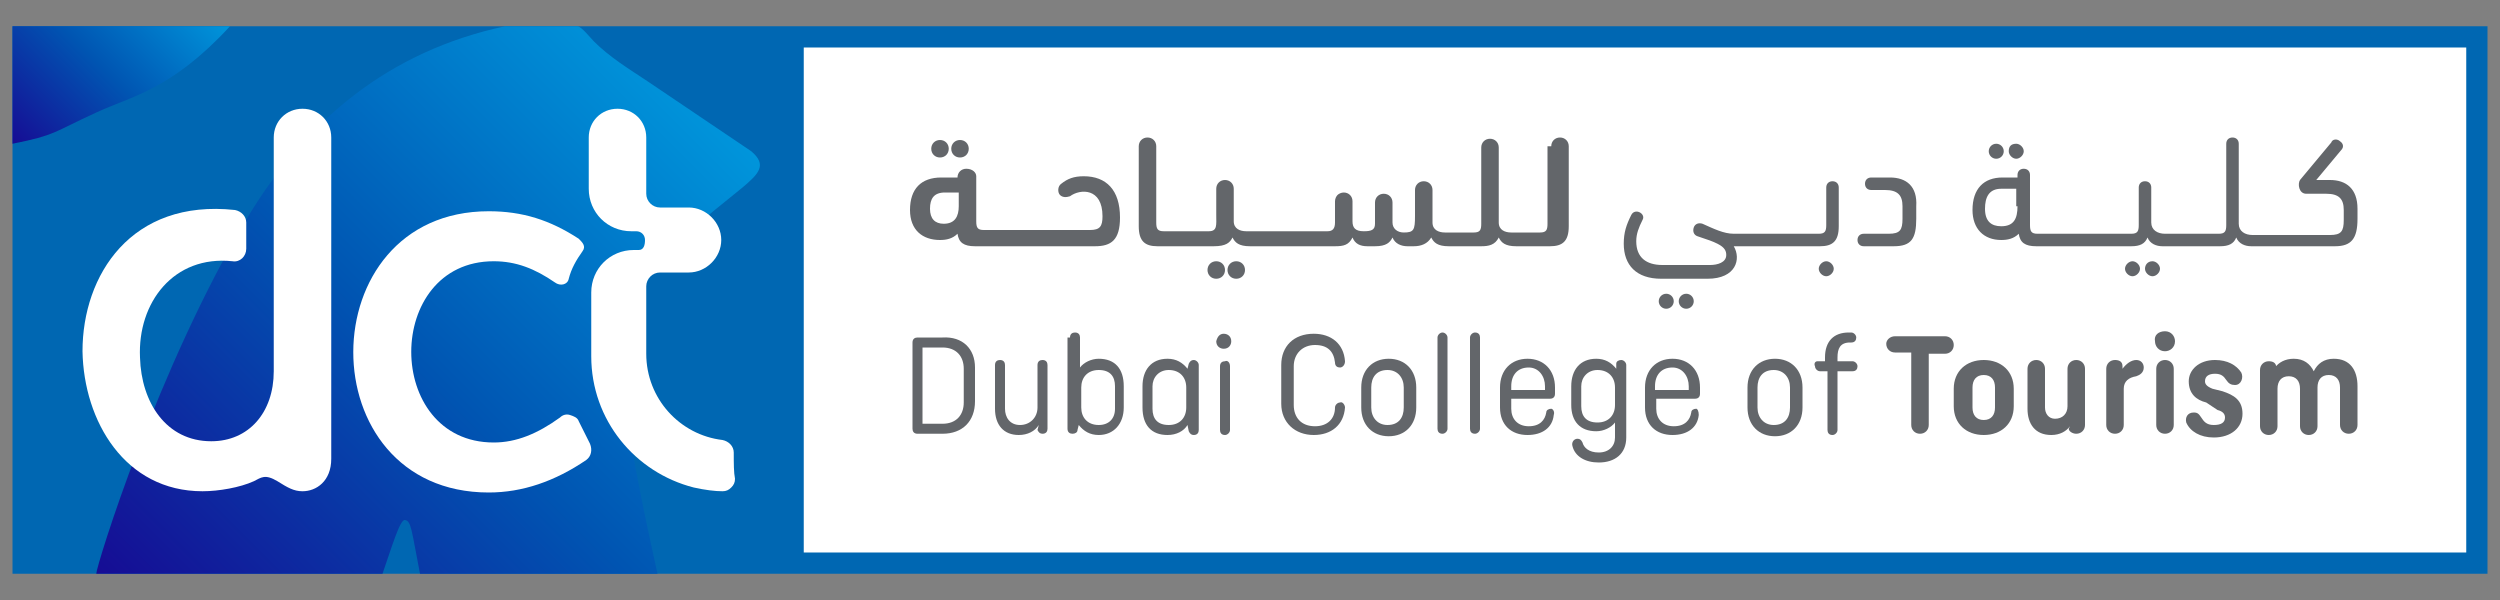 <?xml version="1.0" encoding="utf-8"?>
<!-- Generator: Adobe Illustrator 28.1.0, SVG Export Plug-In . SVG Version: 6.00 Build 0)  -->
<svg version="1.1" id="_x31_90x60px-Partner_front_and_course_logo"
	 xmlns="http://www.w3.org/2000/svg" xmlns:xlink="http://www.w3.org/1999/xlink" x="0px" y="0px" viewBox="0 0 200 48"
	 style="enable-background:new 0 0 200 48;" xml:space="preserve">
<rect x="0" y="0" width="200" height="48" fill="#808080" stroke="none"/>
<style type="text/css">
	.st0{fill:#FFFFFF;}
	.st1{fill:#0067B2;}
	.st2{fill:url(#SVGID_1_);}
	.st3{fill:url(#SVGID_00000017514017466696696300000002871789931290040216_);}
	.st4{fill:#63666A;}
	.st5{fill:url(#SVGID_00000047023423780081310530000011208724995745751716_);}
	.st6{fill:url(#SVGID_00000100382665692750498070000015801076038365645708_);}
	.st7{fill:url(#SVGID_00000145750610520101005320000002500256233022925209_);}
	.st8{fill:url(#SVGID_00000068664468899827379550000011651813291581165499_);}
	.st9{fill:url(#SVGID_00000011018087863015603850000003208932474611346862_);}
	.st10{clip-path:url(#SVGID_00000096761371570459059450000012141177885070791834_);}
	.st11{fill:url(#SVGID_00000046334441362064254150000018015594073714108816_);}
	.st12{fill:url(#SVGID_00000104671947139124279880000015594159232065652384_);}
</style>
<g>
	<rect x="63.1" y="2.9" class="st0" width="134.8" height="42.1"/>
	<g>
		<g>
			<g>
				<path class="st1" d="M1,2.1v43.8h198V2.1H1z M197.3,44.2h-133V3.8h133V44.2z"/>
			</g>
		</g>
		<linearGradient id="SVGID_1_" gradientUnits="userSpaceOnUse" x1="0.648" y1="11.182" x2="14.063" y2="-2.233">
			<stop  offset="0" style="stop-color:#160C94"/>
			<stop  offset="0.498" style="stop-color:#0055B2"/>
			<stop  offset="1" style="stop-color:#0095DB"/>
		</linearGradient>
		<path class="st2" d="M18.4,2.1C13.7,7.2,10.5,7.7,7.7,9c-3.5,1.6-3.2,1.8-6.7,2.5h0V2.1h0H18.4z"/>
		
			<linearGradient id="SVGID_00000139268013944029121860000000706046570129703313_" gradientUnits="userSpaceOnUse" x1="14.364" y1="52.6" x2="57.474" y2="9.49">
			<stop  offset="0" style="stop-color:#160C94"/>
			<stop  offset="0.498" style="stop-color:#0055B2"/>
			<stop  offset="1" style="stop-color:#0095DB"/>
		</linearGradient>
		<path style="fill:url(#SVGID_00000139268013944029121860000000706046570129703313_);" d="M51.8,6.5c-1.5-1-3-1.9-4.3-3.2
			c-0.2-0.2-1-1.2-1.3-1.2h-5.8c-9.3,2-15.9,7.5-20.6,15.3c-7.2,12-12.1,27.9-12.1,28.5h22.9c0.7-2,1.4-4.4,1.8-4.3
			c0.5,0.1,0.5,0.7,1.2,4.3h19c-0.1-0.5-1.3-5.7-2.1-10.4c-2.2-12.2,2.5-15.3,8.9-20.5c1.3-1.1,2-1.8,0.7-2.9L51.8,6.5z"/>
		<g>
			<path class="st0" d="M46.3,33.7c-0.1-0.3-0.4-0.4-0.7-0.5c-0.3-0.1-0.6,0-0.8,0.2c-1.8,1.3-3.5,2-5.3,2c-8.8,0-8.8-14.5,0-14.5
				c1.8,0,3.3,0.6,4.9,1.7c0.4,0.3,1,0.2,1.1-0.3c0.2-0.8,0.6-1.5,1.1-2.2c0.3-0.4,0-0.7-0.3-1c-2.3-1.5-4.5-2.2-7.2-2.2
				c-14.4,0-14.5,22.5,0,22.5c2.7,0,5.3-0.9,7.8-2.6c0.4-0.3,0.5-0.8,0.3-1.3L46.3,33.7z"/>
			<path class="st0" d="M58.7,36.2c0-0.5-0.4-0.9-0.9-1c-3.4-0.4-6.1-3.3-6.1-6.9v-5.4c0-0.6,0.5-1.1,1.1-1.1h2.3
				c1.4,0,2.6-1.2,2.6-2.6c0-1.4-1.2-2.6-2.6-2.6h-2.3c-0.6,0-1.1-0.5-1.1-1.1V11c0-1.3-1-2.3-2.3-2.3c-1.3,0-2.3,1-2.3,2.3v4.1
				c0,1.9,1.5,3.4,3.4,3.4h0.4c0.4,0,0.7,0.3,0.7,0.7S51.5,20,51.1,20h-0.4c-1.9,0-3.4,1.5-3.4,3.4v5.1c0,5.1,3.5,9.3,8.2,10.5
				c0.9,0.2,1.7,0.3,2.3,0.3c0.3,0,0.5-0.1,0.7-0.3c0.2-0.2,0.3-0.4,0.3-0.7C58.7,37.8,58.7,37.1,58.7,36.2z"/>
			<path class="st0" d="M19.7,19.9c0,0.6-0.5,1.1-1.1,1c-4.7-0.5-7.6,3.3-7.4,7.7c0.1,3.6,2.1,6.7,5.7,6.7c3,0,5-2.3,5-5.6V11
				c0-1.3,1-2.3,2.3-2.3c1.3,0,2.3,1,2.3,2.3v25.7c0,1.8-1.2,2.6-2.3,2.6c-0.7,0-1.2-0.3-2-0.8c-1-0.6-1.3-0.3-1.9,0
				c-1.1,0.5-2.8,0.8-4.1,0.8c-6.2,0-9.5-5.6-9.6-11.2c0-6.1,3.9-12.2,12.2-11.3c0.5,0.1,0.9,0.5,0.9,1L19.7,19.9z"/>
		</g>
		<g>
			<g>
				<g>
					<path class="st4" d="M78,29.4v2.7c0,1.6-1,2.6-2.6,2.6h-2c-0.3,0-0.4-0.2-0.4-0.4v-6.9c0-0.3,0.2-0.4,0.4-0.4h2
						C77,26.9,78,27.9,78,29.4z M73.8,27.7v6.2h1.6c1.1,0,1.7-0.7,1.7-1.7v-2.7c0-1-0.6-1.7-1.7-1.7H73.8z"/>
					<path class="st4" d="M83.1,34c-0.3,0.5-0.9,0.8-1.6,0.8c-1.2,0-1.9-0.8-1.9-2.1v-3.5c0-0.3,0.2-0.4,0.4-0.4
						c0.3,0,0.4,0.2,0.4,0.4v3.5c0,0.7,0.4,1.3,1.2,1.3c0.8,0,1.4-0.6,1.4-1.4v-3.4c0-0.3,0.2-0.4,0.4-0.4c0.3,0,0.4,0.2,0.4,0.4
						v5.1c0,0.2-0.1,0.4-0.4,0.4c-0.2,0-0.3-0.1-0.4-0.3L83.1,34z"/>
					<path class="st4" d="M85.6,27c0-0.3,0.2-0.4,0.4-0.4c0.3,0,0.4,0.2,0.4,0.4v2.4c0.3-0.4,0.9-0.7,1.5-0.7c1.3,0,2,0.8,2,2.2v1.7
						c0,1.3-0.8,2.2-2,2.2c-0.7,0-1.2-0.3-1.6-0.8l-0.1,0.4c0,0.2-0.2,0.3-0.4,0.3c-0.2,0-0.4-0.1-0.4-0.4V27z M89.2,32.7v-1.8
						c0-0.8-0.4-1.3-1.3-1.3c-0.9,0-1.4,0.6-1.4,1.4v1.6c0,0.8,0.5,1.4,1.4,1.4C88.7,34,89.2,33.5,89.2,32.7z"/>
					<path class="st4" d="M95,34c-0.3,0.5-0.9,0.8-1.6,0.8c-1.3,0-2-0.8-2-2.2v-1.7c0-1.3,0.7-2.2,2-2.2c0.7,0,1.2,0.3,1.6,0.8
						l0.1-0.4c0.1-0.2,0.2-0.3,0.4-0.3c0.2,0,0.4,0.2,0.4,0.4v5.2c0,0.2-0.1,0.4-0.4,0.4c-0.2,0-0.3-0.1-0.4-0.3L95,34z M94.9,32.6
						V31c0-0.8-0.5-1.4-1.4-1.4c-0.8,0-1.3,0.6-1.3,1.3v1.8c0,0.8,0.4,1.3,1.3,1.3C94.4,34,94.9,33.4,94.9,32.6z"/>
					<path class="st4" d="M97.9,26.7c0.3,0,0.6,0.2,0.6,0.6c0,0.3-0.2,0.6-0.6,0.6c-0.3,0-0.6-0.2-0.6-0.6
						C97.4,26.9,97.6,26.7,97.9,26.7z M98.4,29.3v5.1c0,0.2-0.2,0.4-0.4,0.4c-0.3,0-0.4-0.2-0.4-0.4v-5.1c0-0.3,0.2-0.4,0.4-0.4
						C98.2,28.8,98.4,29,98.4,29.3z"/>
					<path class="st4" d="M107.6,32.6c-0.1,1.4-1.1,2.2-2.5,2.2c-1.5,0-2.6-1-2.6-2.5v-3.1c0-1.5,1-2.5,2.6-2.5
						c1.4,0,2.4,0.8,2.5,2.2c0,0.3-0.2,0.5-0.4,0.5c-0.2,0-0.4-0.1-0.4-0.4c-0.1-0.9-0.6-1.4-1.6-1.4c-1,0-1.7,0.7-1.7,1.7v3.1
						c0,1,0.6,1.7,1.7,1.7c1,0,1.6-0.6,1.6-1.5c0-0.2,0.2-0.4,0.4-0.4C107.4,32.1,107.6,32.4,107.6,32.6z"/>
					<path class="st4" d="M113.3,32.6c0,1.4-0.9,2.3-2.2,2.3c-1.3,0-2.2-0.9-2.2-2.3V31c0-1.4,0.9-2.3,2.2-2.3
						c1.3,0,2.2,0.9,2.2,2.3V32.6z M109.7,32.6c0,0.8,0.5,1.4,1.3,1.4c0.9,0,1.3-0.6,1.3-1.4V31c0-0.8-0.5-1.4-1.3-1.4
						c-0.9,0-1.3,0.6-1.3,1.4V32.6z"/>
					<path class="st4" d="M115.8,27v7.3c0,0.2-0.2,0.4-0.4,0.4c-0.3,0-0.4-0.2-0.4-0.4V27c0-0.2,0.2-0.4,0.4-0.4
						C115.6,26.6,115.8,26.8,115.8,27z"/>
					<path class="st4" d="M118.4,27v7.3c0,0.2-0.2,0.4-0.4,0.4c-0.3,0-0.4-0.2-0.4-0.4V27c0-0.2,0.2-0.4,0.4-0.4
						C118.3,26.6,118.4,26.8,118.4,27z"/>
					<path class="st4" d="M124.3,33.2c-0.1,1-0.9,1.6-2.1,1.6c-1.3,0-2.2-0.8-2.2-2.2V31c0-1.4,0.9-2.3,2.2-2.3
						c1.3,0,2.2,0.9,2.2,2.3v0.5c0,0.3-0.2,0.4-0.4,0.4h-3.1v0.8c0,0.8,0.5,1.4,1.4,1.4c0.9,0,1.3-0.5,1.4-1.1
						c0-0.2,0.2-0.3,0.4-0.3C124.2,32.7,124.4,32.9,124.3,33.2z M120.9,31.2h2.7v-0.3c0-0.8-0.5-1.5-1.3-1.5c-0.9,0-1.4,0.6-1.4,1.5
						V31.2z"/>
					<path class="st4" d="M129.3,29.1c0-0.2,0.2-0.3,0.4-0.3c0.2,0,0.4,0.2,0.4,0.4V35c0,1.3-0.9,2-2.2,2c-1.1,0-1.9-0.5-2.1-1.3
						c-0.1-0.3,0.1-0.6,0.4-0.6c0.2,0,0.3,0.1,0.4,0.3c0.1,0.4,0.5,0.8,1.3,0.8c0.8,0,1.3-0.5,1.3-1.2v-1.2
						c-0.3,0.4-0.9,0.7-1.5,0.7c-1.3,0-2-0.8-2-2.1v-1.5c0-1.3,0.7-2.2,2-2.2c0.7,0,1.2,0.3,1.6,0.8L129.3,29.1z M129.2,32.4V31
						c0-0.8-0.5-1.4-1.4-1.4c-0.8,0-1.3,0.6-1.3,1.3v1.6c0,0.8,0.4,1.3,1.3,1.3C128.7,33.8,129.2,33.2,129.2,32.4z"/>
					<path class="st4" d="M135.9,33.2c-0.1,1-0.9,1.6-2.1,1.6c-1.3,0-2.2-0.8-2.2-2.2V31c0-1.4,0.9-2.3,2.2-2.3
						c1.3,0,2.2,0.9,2.2,2.3v0.5c0,0.3-0.2,0.4-0.4,0.4h-3.1v0.8c0,0.8,0.5,1.4,1.4,1.4c0.9,0,1.3-0.5,1.4-1.1
						c0-0.2,0.2-0.3,0.4-0.3C135.8,32.7,135.9,32.9,135.9,33.2z M132.4,31.2h2.7v-0.3c0-0.8-0.5-1.5-1.3-1.5c-0.9,0-1.4,0.6-1.4,1.5
						V31.2z"/>
					<path class="st4" d="M144.2,32.6c0,1.4-0.9,2.3-2.2,2.3c-1.3,0-2.2-0.9-2.2-2.3V31c0-1.4,0.9-2.3,2.2-2.3
						c1.3,0,2.2,0.9,2.2,2.3V32.6z M140.6,32.6c0,0.8,0.5,1.4,1.3,1.4c0.9,0,1.3-0.6,1.3-1.4V31c0-0.8-0.5-1.4-1.3-1.4
						c-0.9,0-1.3,0.6-1.3,1.4V32.6z"/>
					<path class="st4" d="M145.4,28.9h0.6v-0.3c0-1.3,0.7-2,1.9-2h0.2c0.2,0,0.4,0.2,0.4,0.4c0,0.2-0.1,0.4-0.4,0.4H148
						c-0.8,0-1,0.5-1,1.2v0.3h1.2c0.2,0,0.4,0.2,0.4,0.4c0,0.2-0.1,0.4-0.4,0.4h-1.2v4.7c0,0.2-0.2,0.4-0.4,0.4
						c-0.3,0-0.4-0.2-0.4-0.4v-4.7h-0.6c-0.2,0-0.4-0.2-0.4-0.4C145.1,29.1,145.2,28.9,145.4,28.9z"/>
				</g>
				<g>
					<path class="st4" d="M151.6,26.9h4c0.4,0,0.7,0.3,0.7,0.7c0,0.4-0.3,0.7-0.7,0.7h-1.3V34c0,0.4-0.3,0.7-0.7,0.7
						c-0.4,0-0.7-0.3-0.7-0.7v-5.8h-1.3c-0.4,0-0.7-0.3-0.7-0.7C150.9,27.2,151.2,26.9,151.6,26.9z"/>
					<path class="st4" d="M161.1,32.5c0,1.4-1,2.3-2.4,2.3c-1.4,0-2.4-0.9-2.4-2.3v-1.4c0-1.4,1-2.3,2.4-2.3c1.4,0,2.4,0.9,2.4,2.3
						V32.5z M157.8,32.6c0,0.6,0.3,1,0.9,1c0.6,0,0.9-0.4,0.9-1V31c0-0.6-0.3-1-0.9-1c-0.6,0-0.9,0.4-0.9,1V32.6z"/>
					<path class="st4" d="M165.6,34.1c-0.3,0.4-0.8,0.7-1.5,0.7c-1.3,0-1.9-0.9-1.9-2.1v-3.2c0-0.4,0.3-0.7,0.7-0.7
						c0.4,0,0.7,0.3,0.7,0.7v3.1c0,0.5,0.3,0.9,0.8,0.9c0.6,0,1-0.4,1-1v-3c0-0.4,0.3-0.7,0.7-0.7c0.4,0,0.7,0.3,0.7,0.7v4.5
						c0,0.4-0.3,0.7-0.7,0.7c-0.3,0-0.6-0.2-0.6-0.4L165.6,34.1z"/>
					<path class="st4" d="M169.8,29.5c0.3-0.4,0.7-0.7,1.1-0.7c0.4,0,0.6,0.3,0.6,0.6c0,0.4-0.3,0.6-0.6,0.7c-0.6,0.1-1,0.4-1,1v2.9
						c0,0.4-0.3,0.7-0.7,0.7c-0.4,0-0.7-0.3-0.7-0.7v-4.5c0-0.4,0.3-0.7,0.7-0.7c0.3,0,0.6,0.1,0.6,0.5L169.8,29.5z"/>
					<path class="st4" d="M173.2,26.5c0.5,0,0.8,0.4,0.8,0.8c0,0.5-0.4,0.8-0.8,0.8c-0.5,0-0.8-0.4-0.8-0.8
						C172.3,26.8,172.7,26.5,173.2,26.5z M173.9,29.5v4.5c0,0.4-0.3,0.7-0.7,0.7c-0.4,0-0.7-0.3-0.7-0.7v-4.5c0-0.4,0.3-0.7,0.7-0.7
						C173.6,28.8,173.9,29.1,173.9,29.5z"/>
					<path class="st4" d="M176.5,32.2c-0.8-0.2-1.4-0.7-1.4-1.7c0-0.9,0.8-1.7,2.1-1.7c1,0,1.7,0.4,2.1,1c0.2,0.4,0,1-0.5,1
						c-0.3,0-0.5-0.1-0.7-0.4c-0.2-0.3-0.4-0.5-0.9-0.5c-0.5,0-0.8,0.2-0.8,0.6c0,0.2,0.1,0.4,0.6,0.6l0.8,0.2
						c0.9,0.3,1.6,0.7,1.6,1.8c0,1.1-0.9,1.9-2.3,1.9c-1.1,0-1.9-0.5-2.2-1.2c-0.1-0.4,0.1-0.8,0.6-0.8c0.3,0,0.4,0.1,0.6,0.4
						c0.2,0.3,0.4,0.6,1,0.6c0.6,0,0.9-0.2,0.9-0.6c0-0.3-0.2-0.5-0.6-0.6L176.5,32.2z"/>
					<path class="st4" d="M182,29.4c0.3-0.4,0.8-0.7,1.5-0.7c0.8,0,1.3,0.4,1.6,1c0.3-0.6,0.8-1,1.6-1c1.3,0,1.9,0.9,1.9,2.2v3.1
						c0,0.4-0.3,0.7-0.7,0.7c-0.4,0-0.7-0.3-0.7-0.7v-3c0-0.6-0.3-1-0.9-1c-0.6,0-0.9,0.4-0.9,1v3.1c0,0.4-0.3,0.7-0.7,0.7
						c-0.4,0-0.7-0.3-0.7-0.7v-3c0-0.6-0.3-1-0.9-1c-0.6,0-0.9,0.4-0.9,1v3c0,0.4-0.3,0.7-0.7,0.7c-0.4,0-0.7-0.3-0.7-0.7v-4.5
						c0-0.4,0.3-0.7,0.7-0.7c0.3,0,0.6,0.1,0.6,0.5L182,29.4z"/>
				</g>
			</g>
			<g>
				<path class="st4" d="M77.3,13.5c-0.4,0-0.7,0.3-0.7,0.7h-1.3c-1.6,0-2.5,0.9-2.5,2.6c0,1.6,1,2.4,2.4,2.4c0.5,0,1-0.1,1.4-0.5
					c0.1,0.7,0.5,1,1.4,1h9.6c1.3,0,2-0.5,2-2.3c0-2.2-1.1-3.3-2.9-3.3c-0.8,0-1.3,0.2-1.8,0.6c-0.3,0.2-0.3,0.7-0.1,0.9
					c0.2,0.2,0.5,0.2,0.8,0.1c0.8-0.6,2.6-0.7,2.6,1.6c0,0.8-0.2,1.1-1,1.1h-8.5c-0.5,0-0.6-0.2-0.6-0.7v-3.6
					C78.1,13.8,77.8,13.5,77.3,13.5L77.3,13.5z M76.7,16.5c0,0.8-0.3,1.4-1.2,1.4c-0.7,0-1.1-0.4-1.1-1.2c0-0.8,0.3-1.3,1.2-1.3h1.1
					V16.5z"/>
				<path class="st4" d="M124.1,11.7c0-0.4,0.3-0.7,0.7-0.7c0.4,0,0.7,0.3,0.7,0.7v6.4c0,1.2-0.5,1.6-1.5,1.6h-2.7
					c-0.9,0-1.2-0.3-1.4-0.7c-0.3,0.6-0.8,0.7-1.4,0.7h-2.6c-0.9,0-1.2-0.3-1.4-0.7c-0.3,0.5-0.8,0.7-1.4,0.7h-0.5
					c-0.5,0-1-0.2-1.2-0.7c-0.2,0.4-0.5,0.7-1.4,0.7h-0.6c-0.6,0-1-0.2-1.2-0.7c-0.3,0.6-0.7,0.7-1.4,0.7H100c0,0,0,0,0,0
					c-0.9,0-1.2-0.3-1.4-0.7c-0.2,0.4-0.5,0.7-1.5,0.7h-4.5c-1,0-1.5-0.4-1.5-1.6v-6.4c0-0.4,0.3-0.7,0.7-0.7c0.4,0,0.7,0.3,0.7,0.7
					v6.1c0,0.5,0.1,0.7,0.6,0.7h3.6c0.7,0,0.6-0.5,0.6-1.3v-2.1c0-0.4,0.3-0.7,0.7-0.7h0c0.4,0,0.7,0.3,0.7,0.7v2.6
					c0,0.6,0.5,0.8,1,0.8h6.5c0.4,0,0.6-0.2,0.6-0.7c0-0.1,0-1,0-1.7c0-0.2,0.1-0.4,0.2-0.5c0.1-0.1,0.3-0.2,0.5-0.2h0
					c0.4,0,0.7,0.3,0.7,0.7v1.6c0,0.5,0.2,0.8,0.9,0.8c0.6,0,0.9-0.1,0.9-0.6c0-0.1,0-1.1,0-1.7c0-0.4,0.3-0.7,0.7-0.7h0
					c0.4,0,0.7,0.3,0.7,0.7v1.6c0,0.5,0.4,0.8,0.9,0.8c0.8,0,0.9-0.2,0.9-1.3v-2.1c0-0.4,0.3-0.7,0.7-0.7c0.4,0,0.7,0.3,0.7,0.7v2.6
					c0,0.6,0.5,0.8,1,0.8h2.3c0.5,0,0.6-0.2,0.6-0.7v-6.1c0-0.4,0.3-0.7,0.7-0.7c0.4,0,0.7,0.3,0.7,0.7v6c0,0.6,0.5,0.8,1,0.8h2.3
					c0.5,0,0.6-0.2,0.6-0.7V11.7z"/>
				<path class="st4" d="M151.2,14.2h-1.5c-0.3,0-0.5,0.2-0.5,0.5s0.2,0.5,0.5,0.5h1.1c1,0,1.4,0.4,1.4,1.3v1c0,0.9-0.2,1.2-1.1,1.2
					h-2c-0.3,0-0.5,0.2-0.5,0.5c0,0.3,0.2,0.5,0.5,0.5h2.4c1.4,0,1.8-0.6,1.8-2.2v-1C153.4,14.9,152.5,14.2,151.2,14.2z"/>
				<path class="st4" d="M184.5,15.5h1.6c1,0,1.4,0.4,1.4,1.3v0.8c0,0.9-0.2,1.2-1.1,1.2h-6.2c-0.6,0-1.1-0.3-1.1-0.9v-6.4
					c0-0.3-0.2-0.5-0.5-0.5c-0.3,0-0.5,0.2-0.5,0.5V18c0,0.5-0.1,0.7-0.6,0.7h-4.3c-0.6,0-1.1-0.3-1.1-0.9V15c0-0.3-0.2-0.5-0.5-0.5
					c-0.3,0-0.5,0.2-0.5,0.5V18c0,0.5-0.1,0.7-0.6,0.7H163c-0.5,0-0.6-0.2-0.6-0.7v-4c0-0.3-0.2-0.5-0.5-0.5c-0.3,0-0.5,0.2-0.5,0.5
					v0.2h-1.2c-1.5,0-2.4,0.9-2.4,2.6c0,1.5,0.9,2.4,2.3,2.4c0.5,0,1-0.1,1.4-0.5c0.1,0.7,0.5,1,1.4,1h7.6c0.7,0,1.1-0.2,1.3-0.7
					c0.2,0.5,0.7,0.7,1.2,0.7h4.6c0.7,0,1.1-0.2,1.3-0.7c0.2,0.5,0.7,0.7,1.2,0.7h6.7c1.3,0,1.8-0.6,1.8-2.2v-0.8
					c0-1.6-0.9-2.3-2.2-2.3h-1.1l2-2.4c0.2-0.2,0.2-0.5-0.1-0.7c-0.2-0.2-0.6-0.2-0.7,0.1l-2.5,3C183.8,14.7,183.9,15.5,184.5,15.5z
					 M161.4,16.5c0,1-0.3,1.6-1.3,1.6c-0.8,0-1.3-0.4-1.3-1.4c0-0.9,0.3-1.6,1.3-1.6h1.2V16.5z"/>
				<path class="st4" d="M130.5,17.2c-0.4,0.8-0.6,1.4-0.6,2.3c0,1.7,1,2.8,3,2.8h3.7c2.3,0,2.7-1.6,2.1-2.6h6.9
					c1,0,1.5-0.4,1.5-1.6V15c0-0.3-0.2-0.5-0.5-0.5c-0.3,0-0.5,0.2-0.5,0.5V18c0,0.5-0.1,0.7-0.6,0.7h-6.8c-0.8,0-1.6-0.4-2.5-0.8
					c-0.3-0.1-0.6,0-0.7,0.3c-0.1,0.3,0,0.6,0.3,0.7c0.9,0.3,1.2,0.4,1.6,0.6c0.6,0.3,0.7,0.6,0.7,0.9c0,0.6-0.7,0.8-1.3,0.8H133
					c-1.3,0-2.1-0.6-2.1-1.9c0-0.6,0.2-1.1,0.5-1.7C131.7,17.1,130.8,16.6,130.5,17.2z"/>
				<path class="st4" d="M171.6,21.5c0,0.3,0.3,0.6,0.6,0.6c0.3,0,0.6-0.3,0.6-0.6c0-0.3-0.3-0.6-0.6-0.6
					C171.8,20.9,171.6,21.2,171.6,21.5z"/>
				<path class="st4" d="M170,21.5c0,0.3,0.3,0.6,0.6,0.6c0.3,0,0.6-0.3,0.6-0.6c0-0.3-0.3-0.6-0.6-0.6
					C170.3,20.9,170,21.2,170,21.5z"/>
				<path class="st4" d="M160.7,12.1c0,0.3,0.3,0.6,0.6,0.6c0.3,0,0.6-0.3,0.6-0.6c0-0.3-0.3-0.6-0.6-0.6
					C160.9,11.5,160.7,11.7,160.7,12.1z"/>
				<circle class="st4" cx="159.7" cy="12.1" r="0.6"/>
				<path class="st4" d="M145.5,21.5c0,0.3,0.3,0.6,0.6,0.6c0.3,0,0.6-0.3,0.6-0.6c0-0.3-0.3-0.6-0.6-0.6
					C145.8,20.9,145.5,21.2,145.5,21.5z"/>
				<circle class="st4" cx="134.9" cy="24.1" r="0.6"/>
				<circle class="st4" cx="133.3" cy="24.1" r="0.6"/>
				<path class="st4" d="M98.2,21.6c0,0.4,0.3,0.7,0.7,0.7s0.7-0.3,0.7-0.7c0-0.4-0.3-0.7-0.7-0.7S98.2,21.2,98.2,21.6z"/>
				<path class="st4" d="M96.6,21.6c0,0.4,0.3,0.7,0.7,0.7c0.4,0,0.7-0.3,0.7-0.7c0-0.4-0.3-0.7-0.7-0.7
					C96.9,20.9,96.6,21.2,96.6,21.6z"/>
				<path class="st4" d="M76.1,11.9c0,0.4,0.3,0.7,0.7,0.7c0.4,0,0.7-0.3,0.7-0.7c0-0.4-0.3-0.7-0.7-0.7
					C76.4,11.2,76.1,11.5,76.1,11.9z"/>
				<path class="st4" d="M74.5,11.9c0,0.4,0.3,0.7,0.7,0.7c0.4,0,0.7-0.3,0.7-0.7c0-0.4-0.3-0.7-0.7-0.7
					C74.8,11.2,74.5,11.5,74.5,11.9z"/>
			</g>
		</g>
	</g>
</g>
</svg>
